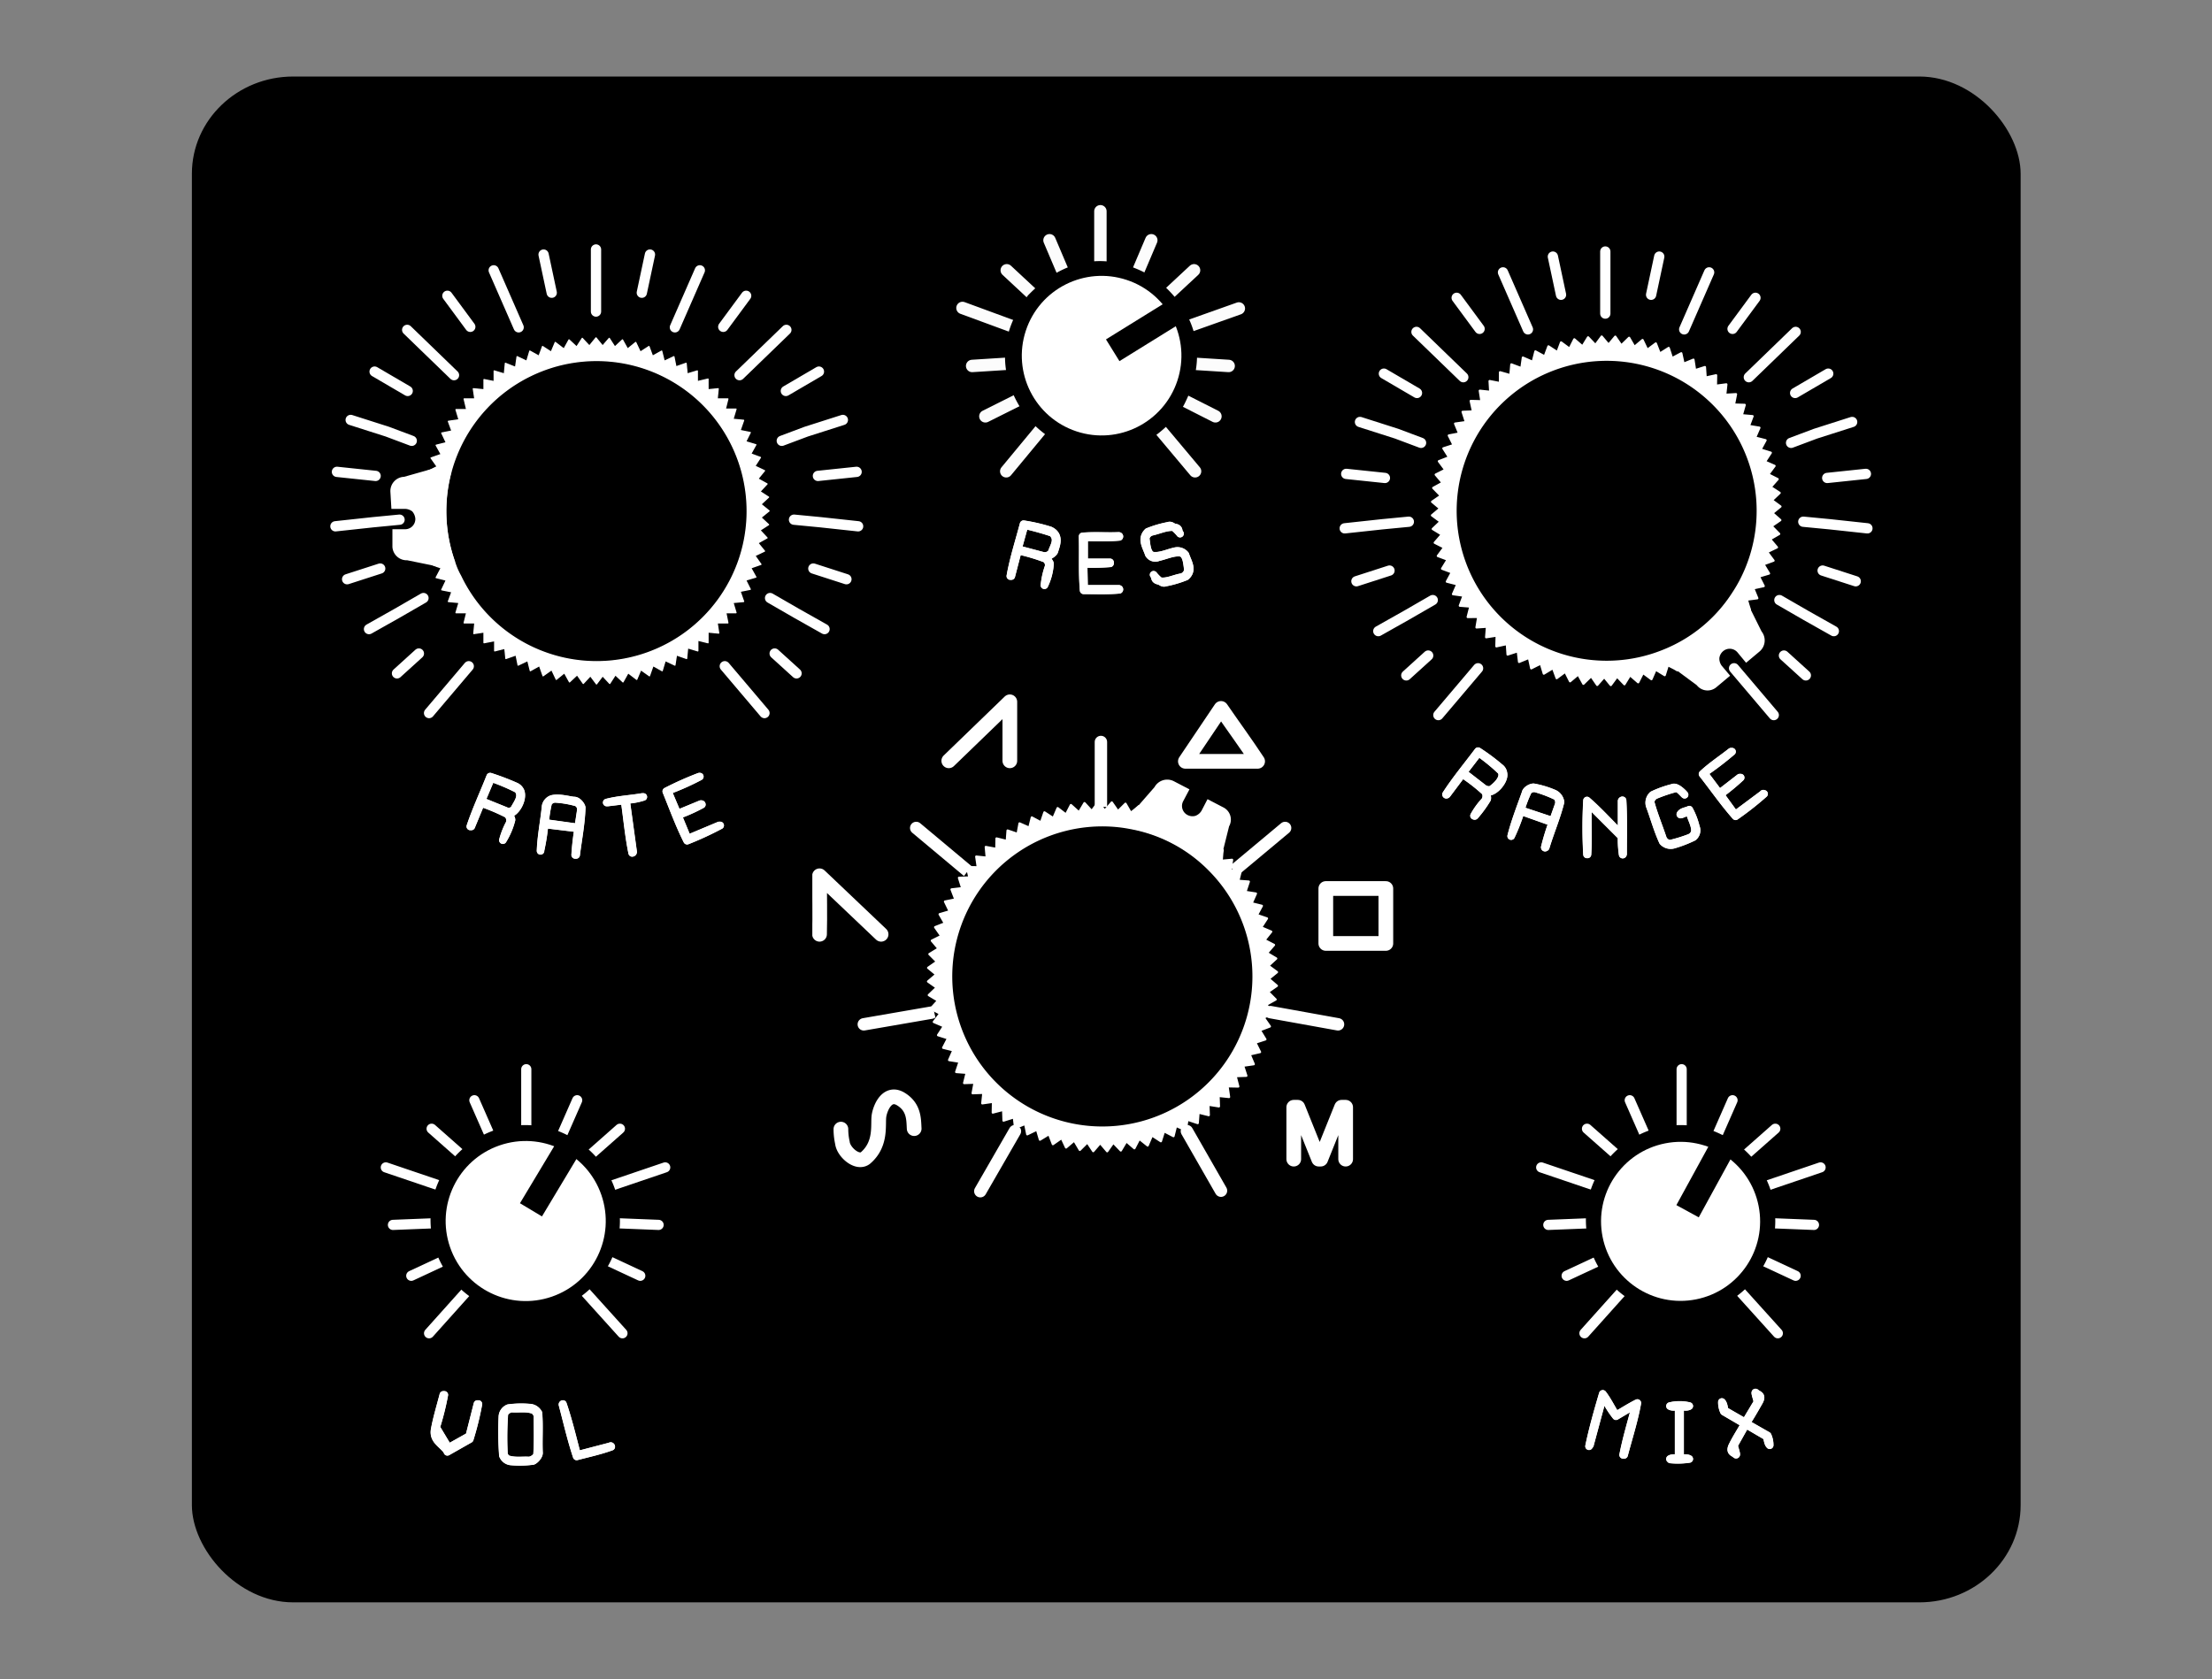<svg xmlns="http://www.w3.org/2000/svg" xmlns:xlink="http://www.w3.org/1999/xlink" viewBox="0 0 434.6 330"><rect x="0" y="0" width="434.6" height="330" fill="#808080" stroke="none"/><defs><style>.a3e10890-d1e3-459a-aee0-e1615a9d7a18,.a887a7bf-ead3-47b2-9822-7a4f230472eb,.a90f0411-8543-444f-9a7c-f35a33a8cbba,.ac833f31-c7fc-4242-973c-35663c5c6a84,.af3d189c-4402-4dbf-88a7-edfff5b7319b,.b2c1b9b1-730f-4ed0-8037-1702d07dde52,.b3d47aa7-7e32-444b-bb15-324b21967a50,.b3f01c84-273a-4d52-a9f9-4da0fa8593e1,.bdcb1906-4499-4643-a37a-a11df7589a1b{fill:none;}.a3e10890-d1e3-459a-aee0-e1615a9d7a18,.a887a7bf-ead3-47b2-9822-7a4f230472eb,.a90f0411-8543-444f-9a7c-f35a33a8cbba,.af3d189c-4402-4dbf-88a7-edfff5b7319b,.b2c1b9b1-730f-4ed0-8037-1702d07dde52,.b3f01c84-273a-4d52-a9f9-4da0fa8593e1,.e673da7c-fd44-4f99-889f-ca5073136961,.ee58478d-b48d-463f-bde0-063588fd4900{stroke:#fff;}.a3e10890-d1e3-459a-aee0-e1615a9d7a18,.a887a7bf-ead3-47b2-9822-7a4f230472eb,.a90f0411-8543-444f-9a7c-f35a33a8cbba,.ac833f31-c7fc-4242-973c-35663c5c6a84,.af3d189c-4402-4dbf-88a7-edfff5b7319b,.b2c1b9b1-730f-4ed0-8037-1702d07dde52,.b3d47aa7-7e32-444b-bb15-324b21967a50,.b3f01c84-273a-4d52-a9f9-4da0fa8593e1,.e673da7c-fd44-4f99-889f-ca5073136961,.ee58478d-b48d-463f-bde0-063588fd4900{stroke-linecap:round;}.a3e10890-d1e3-459a-aee0-e1615a9d7a18,.a90f0411-8543-444f-9a7c-f35a33a8cbba,.ac833f31-c7fc-4242-973c-35663c5c6a84,.b2c1b9b1-730f-4ed0-8037-1702d07dde52,.b3d47aa7-7e32-444b-bb15-324b21967a50,.b3f01c84-273a-4d52-a9f9-4da0fa8593e1,.bdcb1906-4499-4643-a37a-a11df7589a1b,.e673da7c-fd44-4f99-889f-ca5073136961,.ee58478d-b48d-463f-bde0-063588fd4900{stroke-linejoin:round;}.a3e10890-d1e3-459a-aee0-e1615a9d7a18,.b3d47aa7-7e32-444b-bb15-324b21967a50{stroke-width:1.5px;}.a90f0411-8543-444f-9a7c-f35a33a8cbba{stroke-width:1.44px;}.a2ebdc32-2737-4d68-b57d-60054c0ff26b,.e673da7c-fd44-4f99-889f-ca5073136961,.ee58478d-b48d-463f-bde0-063588fd4900{fill:#fff;}.e673da7c-fd44-4f99-889f-ca5073136961{stroke-width:0.8px;}.a887a7bf-ead3-47b2-9822-7a4f230472eb,.af3d189c-4402-4dbf-88a7-edfff5b7319b{stroke-miterlimit:10;}.a887a7bf-ead3-47b2-9822-7a4f230472eb{stroke-width:2px;}.af3d189c-4402-4dbf-88a7-edfff5b7319b{stroke-width:2.02px;}.b2c1b9b1-730f-4ed0-8037-1702d07dde52{stroke-width:2.89px;}.ac833f31-c7fc-4242-973c-35663c5c6a84,.b3f01c84-273a-4d52-a9f9-4da0fa8593e1{stroke-width:2.44px;}.ac833f31-c7fc-4242-973c-35663c5c6a84,.b3d47aa7-7e32-444b-bb15-324b21967a50{stroke:#fcfcfc;}.bdcb1906-4499-4643-a37a-a11df7589a1b{stroke:#000;stroke-linecap:square;stroke-width:3.75px;}.ee58478d-b48d-463f-bde0-063588fd4900{stroke-width:0.25px;}</style><symbol id="ac3efa5a-dcf4-4eed-82ef-7ede00326723" data-name="New Symbol 15" viewBox="0 0 359.3 312.3"><rect width="359.3" height="312.34" rx="19.9"/></symbol><symbol id="b40d598c-9d00-4766-9dd4-8fa9ec8e813f" data-name="BG BLACK" viewBox="0 0 434.6 359.3"><use width="359.3" height="312.34" transform="translate(37.7 23.6) scale(1 0.96)" xlink:href="#ac3efa5a-dcf4-4eed-82ef-7ede00326723"/></symbol><symbol id="b3c2ae73-2bf0-4ef0-a8ac-d9c5540df532" data-name="LABELS EXP" viewBox="0 0 263.9 185.8"><path id="fd0ad554-3fdb-4bb7-98f1-abb3e19137f7" data-name="path2169" class="a3e10890-d1e3-459a-aee0-e1615a9d7a18" d="M48.6,58a33.5,33.5,0,0,0,4.7-2.1c0-.1-.1-.1-.2-.1l-4.6,1.9-1.9-4.5a50.4,50.4,0,0,0,6.3-2.8h-.1a64,64,0,0,0-6.5,2.9c1.3,3.2,2.5,6.5,4.1,9.7A64,64,0,0,0,56.9,60h-.2l-6.2,2.6Z"/><path id="a146b70e-7ba0-469f-b3f5-235b06469536" data-name="path2171" class="a90f0411-8543-444f-9a7c-f35a33a8cbba" d="M48.6,58a33.5,33.5,0,0,0,4.7-2.1c0-.1-.1-.1-.2-.1l-4.6,1.9-1.9-4.5a50.4,50.4,0,0,0,6.3-2.8h-.1a64,64,0,0,0-6.5,2.9c1.3,3.2,2.5,6.5,4.1,9.7A64,64,0,0,0,56.9,60h-.2l-6.2,2.6Z"/><path id="ae0c05b2-9157-4914-95ad-3fde84082b5e" data-name="path2173" class="a3e10890-d1e3-459a-aee0-e1615a9d7a18" d="M34.8,55.5l3.3-.4c.5,3.4.8,6.9,1.5,10.3a.2.2,0,0,0,.2-.2L38.4,55a12.8,12.8,0,0,0,3.4-.6h-.2c-2.3.4-4.7.5-7,1.1Z"/><path id="bbc00ce2-7433-49fd-9366-463a0f0ae984" data-name="path2175" class="a90f0411-8543-444f-9a7c-f35a33a8cbba" d="M34.8,55.5l3.3-.4c.5,3.4.8,6.9,1.5,10.3a.2.2,0,0,0,.2-.2L38.4,55a12.8,12.8,0,0,0,3.4-.6h-.2c-2.3.4-4.7.5-7,1.1Z"/><path id="e5757e4c-3780-4be1-8882-54fd5a06a26b" data-name="path2177" class="a3e10890-d1e3-459a-aee0-e1615a9d7a18" d="M22.5,59.5a26.3,26.3,0,0,1,.6-3.9,1.6,1.6,0,0,1,1.6-.8,19.8,19.8,0,0,1,4,.7,1.5,1.5,0,0,1,.8,1.6L29,60.4Zm-.9,5.4a41.7,41.7,0,0,0,.8-5.1l6.6.8a48.8,48.8,0,0,0-.6,5.2h.2c.4-3.1,1-6.2,1.1-9.3-.1-.5-.8-1.4-1.5-1.4s-2.9-.7-4.4-.3a1.9,1.9,0,0,0-1.2,1.4c-.3,3-.9,5.9-1,8.8Z"/><path id="a66c3b73-2160-4fdc-87bd-7c9de2f0abfb" data-name="path2179" class="a90f0411-8543-444f-9a7c-f35a33a8cbba" d="M22.5,59.5a26.3,26.3,0,0,1,.6-3.9,1.6,1.6,0,0,1,1.6-.8,19.8,19.8,0,0,1,4,.7,1.5,1.5,0,0,1,.8,1.6L29,60.4Zm-.9,5.4a41.7,41.7,0,0,0,.8-5.1l6.6.8a48.8,48.8,0,0,0-.6,5.2h.2c.4-3.1,1-6.2,1.1-9.3-.1-.5-.8-1.4-1.5-1.4s-2.9-.7-4.4-.3a1.9,1.9,0,0,0-1.2,1.4c-.3,3-.9,5.9-1,8.8Z"/><path id="f45dfab1-fd53-478a-b003-a5a923cd7b6c" data-name="path2181" class="a3e10890-d1e3-459a-aee0-e1615a9d7a18" d="M10,55.2l1.9-4.5a38.5,38.5,0,0,1,5.2,2.2c1.1,1.3,0,2.6-.7,3.9a1.4,1.4,0,0,1-1.7.3Zm4.2,7.7a14.2,14.2,0,0,0,1.7-4c0-.4-.4-.8-.6-1.2,1.4,0,3-2.8,2.4-4.4a1.9,1.9,0,0,0-1-1,51,51,0,0,0-5-1.9c-1.3,3.3-2.8,6.5-3.9,9.8H8l1.9-4.6a38.5,38.5,0,0,1,5.2,2.2,1.7,1.7,0,0,1,.4,1.8,15.1,15.1,0,0,0-1.3,3.3Z"/><path id="e2f5f238-1448-4686-aa9a-adf03a3f92cb" data-name="path2183" class="a90f0411-8543-444f-9a7c-f35a33a8cbba" d="M10,55.2l1.9-4.5a38.5,38.5,0,0,1,5.2,2.2c1.1,1.3,0,2.6-.7,3.9a1.4,1.4,0,0,1-1.7.3Zm4.2,7.7a14.2,14.2,0,0,0,1.7-4c0-.4-.4-.8-.6-1.2,1.4,0,3-2.8,2.4-4.4a1.9,1.9,0,0,0-1-1,51,51,0,0,0-5-1.9c-1.3,3.3-2.8,6.5-3.9,9.8H8l1.9-4.6a38.5,38.5,0,0,1,5.2,2.2,1.7,1.7,0,0,1,.4,1.8,15.1,15.1,0,0,0-1.3,3.3Z"/><path id="ab17dcc7-74d7-4b96-b63c-6c7a5a09853a" data-name="path2185" class="a3e10890-d1e3-459a-aee0-e1615a9d7a18" d="M253.4,53.9a43.9,43.9,0,0,0,4-3.3h-.2l-4,3.1-3-4a61.1,61.1,0,0,0,5.5-4.2h-.2c-1.9,1.5-3.9,2.8-5.6,4.4,2.2,2.8,4.2,5.7,6.5,8.3a60.3,60.3,0,0,0,5.6-4.4c-.1,0-.2-.1-.2,0l-5.5,4.1Z"/><path id="ea40c626-84b6-4720-b135-9be6a51bceb2" data-name="path2187" class="a90f0411-8543-444f-9a7c-f35a33a8cbba" d="M253.4,53.9a43.9,43.9,0,0,0,4-3.3h-.2l-4,3.1-3-4a61.1,61.1,0,0,0,5.5-4.2h-.2c-1.9,1.5-3.9,2.8-5.6,4.4,2.2,2.8,4.2,5.7,6.5,8.3a60.3,60.3,0,0,0,5.6-4.4c-.1,0-.2-.1-.2,0l-5.5,4.1Z"/><path id="b96f4f37-1dbd-4b1b-91ae-5473d5f00587" data-name="path2189" class="a3e10890-d1e3-459a-aee0-e1615a9d7a18" d="M244.2,63.8a23.9,23.9,0,0,0,3.9-1.5,1.7,1.7,0,0,0,.5-2,14,14,0,0,0-1.3-3.4c-.6.3-1.3.3-1.7.8s1.1-.3,1.7-.5c.3,1.4,1.2,2.7,1.1,4a1.7,1.7,0,0,1-1,1.2,29.1,29.1,0,0,1-3.9,1.2,1.7,1.7,0,0,1-1.4-1.1c-.8-2.4-1.8-4.8-2.4-7.1a1.7,1.7,0,0,1,1.1-1.4,29.7,29.7,0,0,1,3.9-1.3c.5,0,1.1.7,1.6,1.2s-1.4-1.8-2.3-1.3a20.3,20.3,0,0,0-3.9,1.4,2.1,2.1,0,0,0-.6,2.1c.9,2.4,1.5,4.7,2.6,7.1a2.1,2.1,0,0,0,2.1.6Z"/><path id="aa52c5d1-adcf-47a0-b646-487843baf14d" data-name="path2191" class="a90f0411-8543-444f-9a7c-f35a33a8cbba" d="M244.2,63.8a23.9,23.9,0,0,0,3.9-1.5,1.7,1.7,0,0,0,.5-2,14,14,0,0,0-1.3-3.4c-.6.3-1.3.3-1.7.8s1.1-.3,1.7-.5c.3,1.4,1.2,2.7,1.1,4a1.7,1.7,0,0,1-1,1.2,29.1,29.1,0,0,1-3.9,1.2,1.7,1.7,0,0,1-1.4-1.1c-.8-2.4-1.8-4.8-2.4-7.1a1.7,1.7,0,0,1,1.1-1.4,29.7,29.7,0,0,1,3.9-1.3c.5,0,1.1.7,1.6,1.2s-1.4-1.8-2.3-1.3a20.3,20.3,0,0,0-3.9,1.4,2.1,2.1,0,0,0-.6,2.1c.9,2.4,1.5,4.7,2.6,7.1a2.1,2.1,0,0,0,2.1.6Z"/><path id="e16ff076-eae7-4cf8-b7b6-778ab51ee86a" data-name="path2193" class="a3e10890-d1e3-459a-aee0-e1615a9d7a18" d="M227.3,65.7c.2-3,0-6.2.1-9.3l.6-.2,6,6a20,20,0,0,0,.2,3.5c0,.1.1,0,.1-.1,0-3.5.1-7-.1-10.5,0-.1-.2,0-.2.1v5.7l-.6.3c-2.1-2.1-4.1-4.3-6.2-6.1a93.7,93.7,0,0,0,0,10.6Z"/><path id="b688ab00-b491-411f-8df5-34ab13cf6252" data-name="path2195" class="a90f0411-8543-444f-9a7c-f35a33a8cbba" d="M227.3,65.7c.2-3,0-6.2.1-9.3l.6-.2,6,6a20,20,0,0,0,.2,3.5c0,.1.1,0,.1-.1,0-3.5.1-7-.1-10.5,0-.1-.2,0-.2.1v5.7l-.6.3c-2.1-2.1-4.1-4.3-6.2-6.1a93.7,93.7,0,0,0,0,10.6Z"/><path id="a2b9b339-fb9b-46ad-836e-a58445d2bd1e" data-name="path2197" class="a3e10890-d1e3-459a-aee0-e1615a9d7a18" d="M214.2,57a23.5,23.5,0,0,1,1.4-3.7,1.5,1.5,0,0,1,1.7-.5,23.9,23.9,0,0,1,3.9,1.5,1.6,1.6,0,0,1,.4,1.7l-1.1,3.1Zm-1.9,5.1a35.6,35.6,0,0,0,1.9-4.9l6.2,2.2a45.8,45.8,0,0,0-1.5,4.9c0,.1.1.1.2,0,.9-3,2.2-6,2.9-8.9a2.2,2.2,0,0,0-1.3-1.7,18.5,18.5,0,0,0-4-1.2c-.5,0-1.5.5-1.6,1.2-1,2.8-2.1,5.6-2.8,8.4Z"/><path id="b43fcf66-8aec-436d-94ff-4319065d7526" data-name="path2199" class="a90f0411-8543-444f-9a7c-f35a33a8cbba" d="M214.2,57a23.5,23.5,0,0,1,1.4-3.7,1.5,1.5,0,0,1,1.7-.5,23.9,23.9,0,0,1,3.9,1.5,1.6,1.6,0,0,1,.4,1.7l-1.1,3.1Zm-1.9,5.1a35.6,35.6,0,0,0,1.9-4.9l6.2,2.2a45.8,45.8,0,0,0-1.5,4.9c0,.1.1.1.2,0,.9-3,2.2-6,2.9-8.9a2.2,2.2,0,0,0-1.3-1.7,18.5,18.5,0,0,0-4-1.2c-.5,0-1.5.5-1.6,1.2-1,2.8-2.1,5.6-2.8,8.4Z"/><path id="e9588ef9-6d5c-4bba-8821-432bd9c4b3b1" data-name="path2201" class="a3e10890-d1e3-459a-aee0-e1615a9d7a18" d="M202.9,49.6l3-3.9a36.5,36.5,0,0,1,4.4,3.6c.8,1.1-.5,2.7-2,3.7a1.9,1.9,0,0,1-1.4-.3Zm2.1,8.5c.1,0,.1.1.2,0a22.9,22.9,0,0,0,2.4-3.3c.1-.5-.2-1-.2-1.4,1.5.4,3.7-2.2,3.4-3.6a1.7,1.7,0,0,0-.7-1.2,39.8,39.8,0,0,0-4.3-3.2c-2.1,2.8-4.5,5.7-6.3,8.5,0,.1.1.1.2,0l3-4a34.3,34.3,0,0,1,4.5,3.5,1.7,1.7,0,0,1-.1,1.8,14.2,14.2,0,0,0-2.1,2.9Z"/><path id="a26bd815-b965-46d8-8218-09fb25b6f782" data-name="path2203" class="a90f0411-8543-444f-9a7c-f35a33a8cbba" d="M202.9,49.6l3-3.9a36.5,36.5,0,0,1,4.4,3.6c.8,1.1-.5,2.7-2,3.7a1.9,1.9,0,0,1-1.4-.3Zm2.1,8.5c.1,0,.1.1.2,0a22.9,22.9,0,0,0,2.4-3.3c.1-.5-.2-1-.2-1.4,1.5.4,3.7-2.2,3.4-3.6a1.7,1.7,0,0,0-.7-1.2,39.8,39.8,0,0,0-4.3-3.2c-2.1,2.8-4.5,5.7-6.3,8.5,0,.1.1.1.2,0l3-4a34.3,34.3,0,0,1,4.5,3.5,1.7,1.7,0,0,1-.1,1.8,14.2,14.2,0,0,0-2.1,2.9Z"/><path id="a893d853-e4c1-41f3-8f98-0ce8cce1832b" data-name="path2205" class="a3e10890-d1e3-459a-aee0-e1615a9d7a18" d="M21,176.2c0,2.5.1,5-.1,7.6a2.3,2.3,0,0,1-1.5,1c-1.4-.1-2.8.2-4.3-.3a1.5,1.5,0,0,1-.7-1.3,64.5,64.5,0,0,1,.1-7.6,1.9,1.9,0,0,1,1.4-1c1.5.1,2.9-.2,4.3.3a1.6,1.6,0,0,1,.8,1.3ZM15.9,185a19.7,19.7,0,0,0,4.2-.1c.5-.2,1.3-1.1,1.2-1.7-.1-2.6.1-5.1-.1-7.7a2.1,2.1,0,0,0-1.8-1.1,18.8,18.8,0,0,0-4.1.1,1.9,1.9,0,0,0-1.2,1.7,64,64,0,0,0,.1,7.6A1.9,1.9,0,0,0,15.9,185Z"/><path id="ee59e869-7fde-4930-81a5-4ea6c20263d3" data-name="path2207" class="a90f0411-8543-444f-9a7c-f35a33a8cbba" d="M21,176.2c0,2.5.1,5-.1,7.6a2.3,2.3,0,0,1-1.5,1c-1.4-.1-2.8.2-4.3-.3a1.5,1.5,0,0,1-.7-1.3,64.5,64.5,0,0,1,.1-7.6,1.9,1.9,0,0,1,1.4-1c1.5.1,2.9-.2,4.3.3a1.6,1.6,0,0,1,.8,1.3ZM15.9,185a19.7,19.7,0,0,0,4.2-.1c.5-.2,1.3-1.1,1.2-1.7-.1-2.6.1-5.1-.1-7.7a2.1,2.1,0,0,0-1.8-1.1,18.8,18.8,0,0,0-4.1.1,1.9,1.9,0,0,0-1.2,1.7,64,64,0,0,0,.1,7.6A1.9,1.9,0,0,0,15.9,185Z"/><path id="fa143f1b-1ca1-4197-bb2c-afb8b7617d69" data-name="path2209" class="a3e10890-d1e3-459a-aee0-e1615a9d7a18" d="M28.8,183.7c-.9-3.4-1.7-6.8-2.8-10a.1.1,0,0,0-.1.1c.9,3.4,1.7,6.9,2.8,10.2,2.3-.6,4.6-1.1,6.8-1.9,0-.1-.1-.2-.2-.1Z"/><path id="ee270fb9-c988-4cd8-8d5a-14eb1e510f9e" data-name="path2211" class="a90f0411-8543-444f-9a7c-f35a33a8cbba" d="M28.8,183.7c-.9-3.4-1.7-6.8-2.8-10a.1.1,0,0,0-.1.1c.9,3.4,1.7,6.9,2.8,10.2,2.3-.6,4.6-1.1,6.8-1.9,0-.1-.1-.2-.2-.1Z"/><path id="ba59091d-a56d-454b-8681-3ef59de56cfd" data-name="path2213" class="a3e10890-d1e3-459a-aee0-e1615a9d7a18" d="M3.3,183.1l4.4-2.5a57.8,57.8,0,0,0,1.7-6.9H9.2L7.6,180l-4.1,2.3-2.4-4a54.4,54.4,0,0,0,1.6-6.4H2.5c-.6,2.3-1.3,4.6-1.7,6.8s1.6,2.9,2.5,4.3Z"/><path id="b0782348-5210-4754-93f5-b9211c22cc0a" data-name="path2215" class="a90f0411-8543-444f-9a7c-f35a33a8cbba" d="M3.3,183.1l4.4-2.5a57.8,57.8,0,0,0,1.7-6.9H9.2L7.6,180l-4.1,2.3-2.4-4a54.4,54.4,0,0,0,1.6-6.4H2.5c-.6,2.3-1.3,4.6-1.7,6.8s1.6,2.9,2.5,4.3Z"/><path id="b6856154-5932-4a5e-bd93-47126fa97354" data-name="path2217" class="a3e10890-d1e3-459a-aee0-e1615a9d7a18" d="M256.1,181.8l2.3-4.1,4.1,2.4c.2.6.2,1.3.6,1.7a4.3,4.3,0,0,0-.4-1.9l-4.2-2.4c.9-1.4,1.7-2.8,2.5-4.2s-.2-1.4-.6-1.8.2,1.2.3,1.8l-2.4,4-4-2.3c-.2-.6-.2-1.3-.6-1.7a4.3,4.3,0,0,0,.4,1.9l4.1,2.4c-.8,1.4-1.7,2.8-2.4,4.2s.2,1.4.6,1.8-.2-1.2-.3-1.8Z"/><path id="eeb6acf8-4be5-4842-ad76-118ddb5c4377" data-name="path2219" class="a90f0411-8543-444f-9a7c-f35a33a8cbba" d="M256.1,181.8l2.3-4.1,4.1,2.4c.2.6.2,1.3.6,1.7a4.3,4.3,0,0,0-.4-1.9l-4.2-2.4c.9-1.4,1.7-2.8,2.5-4.2s-.2-1.4-.6-1.8.2,1.2.3,1.8l-2.4,4-4-2.3c-.2-.6-.2-1.3-.6-1.7a4.3,4.3,0,0,0,.4,1.9l4.1,2.4c-.8,1.4-1.7,2.8-2.4,4.2s.2,1.4.6,1.8-.2-1.2-.3-1.8Z"/><path id="ba789737-f3da-4bcc-9263-3f8cb3ab2717" data-name="path2221" class="a3e10890-d1e3-459a-aee0-e1615a9d7a18" d="M243.6,184.6a15.1,15.1,0,0,0,3.7-.1c-.5-.3-1.2-.1-1.8-.2V174.2c.6,0,1.3.2,1.8-.1a8.1,8.1,0,0,0-3.8,0c.5.3,1.2.1,1.7.1v10.1c-.5.1-1.2-.1-1.7.2Z"/><path id="b86c8ebb-d886-40ed-852f-390faba9f351" data-name="path2223" class="a90f0411-8543-444f-9a7c-f35a33a8cbba" d="M243.6,184.6a15.1,15.1,0,0,0,3.7-.1c-.5-.3-1.2-.1-1.8-.2V174.2c.6,0,1.3.2,1.8-.1a8.1,8.1,0,0,0-3.8,0c.5.3,1.2.1,1.7.1v10.1c-.5.1-1.2-.1-1.7.2Z"/><path id="a9a43515-9f42-41b8-83cd-f834fb5f3b1c" data-name="path2225" class="a3e10890-d1e3-459a-aee0-e1615a9d7a18" d="M227.7,181.8a.1.1,0,0,0,.1-.1l2.4-8.9h.6a18.5,18.5,0,0,0,2.1,3.3l3.2-1.9.5.4c-.8,3-1.7,6-2.3,9.1h.2c.9-3.4,2-6.8,2.6-10.2-1.4.7-2.8,1.6-4.2,2.4-.9-1.4-1.6-2.9-2.6-4.2-1,3.4-2,6.9-2.7,10.3Z"/><path id="f6ffe016-0588-48dc-a320-3685002c862d" data-name="path2227" class="a90f0411-8543-444f-9a7c-f35a33a8cbba" d="M227.7,181.8a.1.1,0,0,0,.1-.1l2.4-8.9h.6a18.5,18.5,0,0,0,2.1,3.3l3.2-1.9.5.4c-.8,3-1.7,6-2.3,9.1h.2c.9-3.4,2-6.8,2.6-10.2-1.4.7-2.8,1.6-4.2,2.4-.9-1.4-1.6-2.9-2.6-4.2-1,3.4-2,6.9-2.7,10.3Z"/><path id="b7b92cf6-5307-4396-841d-c67dfa1d064d" data-name="path2229" class="a3e10890-d1e3-459a-aee0-e1615a9d7a18" d="M143,7.3c1.4-.3,2.8-1,4.2-.9s1.4,2.3,1.6,3.4a1.8,1.8,0,0,1-1.2,1.4c-1.4.2-2.8,1-4.2.8s-.9-.7-1.3-1.2,1.4,1.9,2.2,1.5a21.2,21.2,0,0,0,4.1-1.2c1.5-1.3.4-2.8-.1-4.3a2,2,0,0,0-2-.7c-1.4.3-2.8,1-4.2.9s-1.4-2.3-1.6-3.4a1.6,1.6,0,0,1,1.2-1.3c1.4-.3,2.8-1,4.2-.9s.9.7,1.3,1.2S145.8.7,145,1.1a21.2,21.2,0,0,0-4.1,1.2c-1.4,1.4-.3,2.9.2,4.4a1.5,1.5,0,0,0,1.9.6Z"/><path id="f8e65ff1-e4bd-4a85-af71-76f8380038e1" data-name="path2231" class="a90f0411-8543-444f-9a7c-f35a33a8cbba" d="M143,7.3c1.4-.3,2.8-1,4.2-.9s1.4,2.3,1.6,3.4a1.8,1.8,0,0,1-1.2,1.4c-1.4.2-2.8,1-4.2.8s-.9-.7-1.3-1.2,1.4,1.9,2.2,1.5a21.2,21.2,0,0,0,4.1-1.2c1.5-1.3.4-2.8-.1-4.3a2,2,0,0,0-2-.7c-1.4.3-2.8,1-4.2.9s-1.4-2.3-1.6-3.4a1.6,1.6,0,0,1,1.2-1.3c1.4-.3,2.8-1,4.2-.9s.9.7,1.3,1.2S145.8.7,145,1.1a21.2,21.2,0,0,0-4.1,1.2c-1.4,1.4-.3,2.9.2,4.4a1.5,1.5,0,0,0,1.9.6Z"/><path id="a6e7f54b-85d9-422d-85f9-a657e7cbf1e3" data-name="path2233" class="a3e10890-d1e3-459a-aee0-e1615a9d7a18" d="M128.3,8.6a44.7,44.7,0,0,0,5.2-.1V8.3h-5.1V3.4c2.3,0,4.7.1,6.9-.1.1-.1,0-.2-.1-.2-2.4.1-4.7-.1-7.1.1.1,3.6-.1,7.1.2,10.6,2.3,0,4.7.1,7-.1.1-.1,0-.2-.1-.2h-6.8Z"/><path id="ab71617d-10ac-41ca-81b5-905d472085dd" data-name="path2235" class="a90f0411-8543-444f-9a7c-f35a33a8cbba" d="M128.3,8.6a44.7,44.7,0,0,0,5.2-.1V8.3h-5.1V3.4c2.3,0,4.7.1,6.9-.1.1-.1,0-.2-.1-.2-2.4.1-4.7-.1-7.1.1.1,3.6-.1,7.1.2,10.6,2.3,0,4.7.1,7-.1.1-.1,0-.2-.1-.2h-6.8Z"/><path id="b9ac87cc-0d90-4741-8f39-d12aa6ff26ed" data-name="path2237" class="a3e10890-d1e3-459a-aee0-e1615a9d7a18" d="M115.4,5.7,116.7,1a54.4,54.4,0,0,1,5.4,1.5c1.4,1.3.3,2.6-.1,3.9a1.7,1.7,0,0,1-1.7.6Zm5.2,7.1a11.3,11.3,0,0,0,1.1-4.2c0-.3-.5-.8-.7-1.1s1.4-.7,1.6-1.5,1.3-3-.9-4A35.2,35.2,0,0,0,116.5.8c-.9,3.4-2,6.8-2.6,10.2h.2L115.4,6a36.8,36.8,0,0,1,5.4,1.6,1.5,1.5,0,0,1,.6,1.6,15.5,15.5,0,0,0-.8,3.6Z"/><path id="a30c5a29-3b5a-44d0-8d33-1602f8c8e17c" data-name="path2239" class="a90f0411-8543-444f-9a7c-f35a33a8cbba" d="M115.4,5.7,116.7,1a54.4,54.4,0,0,1,5.4,1.5c1.4,1.3.3,2.6-.1,3.9a1.7,1.7,0,0,1-1.7.6Zm5.2,7.1a11.3,11.3,0,0,0,1.1-4.2c0-.3-.5-.8-.7-1.1s1.4-.7,1.6-1.5,1.3-3-.9-4A35.2,35.2,0,0,0,116.5.8c-.9,3.4-2,6.8-2.6,10.2h.2L115.4,6a36.8,36.8,0,0,1,5.4,1.6,1.5,1.5,0,0,1,.6,1.6,15.5,15.5,0,0,0-.8,3.6Z"/></symbol><symbol id="bf924aa7-d8c8-44b7-81f8-32f02a630944" data-name="New Symbol 26" viewBox="0 0 104.7 93.1"><line class="af3d189c-4402-4dbf-88a7-edfff5b7319b" x1="77.5" y1="82.9" x2="85.3" y2="92.1"/><line class="af3d189c-4402-4dbf-88a7-edfff5b7319b" x1="91.6" y1="84.3" x2="87.3" y2="80.4"/><polyline class="af3d189c-4402-4dbf-88a7-edfff5b7319b" points="97.1 75.6 91.6 72.5 86.4 69.5"/><line class="af3d189c-4402-4dbf-88a7-edfff5b7319b" x1="101.4" y1="65.8" x2="94.9" y2="63.7"/><polyline class="af3d189c-4402-4dbf-88a7-edfff5b7319b" points="103.7 55.4 96.3 54.6 91.1 54.1"/><line class="af3d189c-4402-4dbf-88a7-edfff5b7319b" x1="103.4" y1="44.7" x2="95.8" y2="45.5"/><polyline class="af3d189c-4402-4dbf-88a7-edfff5b7319b" points="88.7 38.6 93.5 36.8 100.7 34.5"/><line class="af3d189c-4402-4dbf-88a7-edfff5b7319b" x1="96" y1="25" x2="89.5" y2="28.8"/><polyline class="af3d189c-4402-4dbf-88a7-edfff5b7319b" points="80.4 25.7 89.6 16.8 89.6 16.8"/><line class="af3d189c-4402-4dbf-88a7-edfff5b7319b" x1="81.7" y1="10.1" x2="77.2" y2="16.2"/><line class="af3d189c-4402-4dbf-88a7-edfff5b7319b" x1="67.7" y1="16.3" x2="72.6" y2="5.1"/><line class="af3d189c-4402-4dbf-88a7-edfff5b7319b" x1="62.8" y1="2" x2="61.2" y2="9.5"/><polyline class="af3d189c-4402-4dbf-88a7-edfff5b7319b" points="52.2 13.2 52.2 8.6 52.2 1"/><line class="af3d189c-4402-4dbf-88a7-edfff5b7319b" x1="27.2" y1="82.9" x2="19.4" y2="92.1"/><line class="af3d189c-4402-4dbf-88a7-edfff5b7319b" x1="17.4" y1="80.4" x2="13.1" y2="84.3"/><polyline class="af3d189c-4402-4dbf-88a7-edfff5b7319b" points="18.3 69.5 13.1 72.5 7.6 75.6"/><line class="af3d189c-4402-4dbf-88a7-edfff5b7319b" x1="9.8" y1="63.7" x2="3.3" y2="65.8"/><polyline class="af3d189c-4402-4dbf-88a7-edfff5b7319b" points="13.6 54.1 8.4 54.6 1 55.4"/><line class="af3d189c-4402-4dbf-88a7-edfff5b7319b" x1="8.9" y1="45.5" x2="1.3" y2="44.7"/><polyline class="af3d189c-4402-4dbf-88a7-edfff5b7319b" points="4 34.5 11.2 36.8 16 38.6"/><line class="af3d189c-4402-4dbf-88a7-edfff5b7319b" x1="15.2" y1="28.8" x2="8.7" y2="25"/><polyline class="af3d189c-4402-4dbf-88a7-edfff5b7319b" points="15.1 16.8 15.1 16.8 24.3 25.7"/><line class="af3d189c-4402-4dbf-88a7-edfff5b7319b" x1="27.5" y1="16.2" x2="23" y2="10.1"/><line class="af3d189c-4402-4dbf-88a7-edfff5b7319b" x1="32.1" y1="5.1" x2="37" y2="16.3"/><line class="af3d189c-4402-4dbf-88a7-edfff5b7319b" x1="43.5" y1="9.5" x2="41.9" y2="2"/></symbol><symbol id="a4ffadb3-8cab-4599-ace9-1262088beeaf" data-name="New Symbol 22" viewBox="0 0 61.1 57.4"><line class="a887a7bf-ead3-47b2-9822-7a4f230472eb" x1="30.6" y1="1" x2="30.6" y2="31.6"/><line class="a887a7bf-ead3-47b2-9822-7a4f230472eb" x1="40.6" y1="7.1" x2="28.3" y2="35.1"/><line class="a887a7bf-ead3-47b2-9822-7a4f230472eb" x1="49" y1="12.7" x2="35.3" y2="24.8"/><line class="a887a7bf-ead3-47b2-9822-7a4f230472eb" x1="57.9" y1="20.3" x2="41.4" y2="25.9"/><line class="a887a7bf-ead3-47b2-9822-7a4f230472eb" x1="56.6" y1="31.6" x2="31.4" y2="30.6"/><line class="a887a7bf-ead3-47b2-9822-7a4f230472eb" x1="53" y1="41.6" x2="29.4" y2="30.6"/><line class="a887a7bf-ead3-47b2-9822-7a4f230472eb" x1="49.5" y1="52.9" x2="35.6" y2="37.5"/><line class="a887a7bf-ead3-47b2-9822-7a4f230472eb" x1="20.4" y1="7.1" x2="32.7" y2="35.1"/><line class="a887a7bf-ead3-47b2-9822-7a4f230472eb" x1="12" y1="12.7" x2="25.7" y2="24.8"/><line class="a887a7bf-ead3-47b2-9822-7a4f230472eb" x1="3" y1="20.3" x2="19.5" y2="25.9"/><line class="a887a7bf-ead3-47b2-9822-7a4f230472eb" x1="4.4" y1="31.6" x2="29.6" y2="30.6"/><line class="a887a7bf-ead3-47b2-9822-7a4f230472eb" x1="8" y1="41.6" x2="31.6" y2="30.6"/><line class="a887a7bf-ead3-47b2-9822-7a4f230472eb" x1="11.5" y1="52.9" x2="25.3" y2="37.5"/><path d="M49,30.8a17.9,17.9,0,0,1-3.6,10.8,18.6,18.6,0,0,1-9.5,6.8,18.9,18.9,0,0,1-11.3-.1,17.2,17.2,0,0,1-5.2-2.7,18.6,18.6,0,0,1-6.8-9.5,18.9,18.9,0,0,1,.1-11.3,18.4,18.4,0,0,1,2.7-5.2,19.2,19.2,0,0,1,9.5-6.8,18.9,18.9,0,0,1,11.3.1,21.5,21.5,0,0,1,5.2,2.7,18.6,18.6,0,0,1,6.8,9.5,22.4,22.4,0,0,1,.8,5.7Z"/></symbol><symbol id="a0df52bf-d91b-4a4b-835c-2822b013cdd0" data-name="explorer knob center" viewBox="0 0 114.1 98.8"><path id="ff9a10f9-0ded-4998-958f-55388f3ea402" data-name="path2241" class="a3e10890-d1e3-459a-aee0-e1615a9d7a18" d="M94.6,91.3V81.1h.8l4.1,10.2h.4L104,81.1h.8V91.3"/><path id="ba2bb9c7-2d43-4b2d-9520-8ce9fbad6919" data-name="path2243" class="b2c1b9b1-730f-4ed0-8037-1702d07dde52" d="M94.6,91.3V81.1h.8l4.1,10.2h.4L104,81.1h.8V91.3"/><path id="b8400247-3106-45fa-829a-39d77bc8c198" data-name="path2245" class="a3e10890-d1e3-459a-aee0-e1615a9d7a18" d="M112.7,48.9V38.1H100.9V48.9Z"/><path id="a680e881-e491-48d8-a754-5a77cd7ca0f5" data-name="path2247" class="a3e10890-d1e3-459a-aee0-e1615a9d7a18" d="M73.3,13.1,76.7,8l1.7-2.5,1.9-2.8,1.8,2.5c.8,1.3,3.2,4.7,4.4,6.4l1,1.5Z"/><path id="bcbcd06b-15ad-43bc-ada9-21626ecf8052" data-name="path2249" class="a3e10890-d1e3-459a-aee0-e1615a9d7a18" d="M26.8,12.9,29.9,10l5.9-5.7c1.7-1.6,2.4-2.2,3-2.9V13"/><path id="ef8e5426-2a36-47da-98a8-1d2260f00e14" data-name="path2251" class="a3e10890-d1e3-459a-aee0-e1615a9d7a18" d="M13.5,47.1l-3.1-2.9L4.5,38.4,1.4,35.6v4.9c.1,1.8.1,3.9.1,5.1s0,1.3-.1,1.5"/><path id="bebb4921-4fc8-4f91-a252-0b5240f32def" data-name="path2253" class="a3e10890-d1e3-459a-aee0-e1615a9d7a18" d="M112.7,48.9V38.1H100.9V48.9Z"/><path id="bbdcdbc7-c238-42e7-80ba-e74b65a30c19" data-name="path2255" class="b2c1b9b1-730f-4ed0-8037-1702d07dde52" d="M112.7,48.9V38.1H100.9V48.9Z"/><path id="ef2a8609-1e7f-4dc7-846d-771fb0f646cf" data-name="path2257" class="a3e10890-d1e3-459a-aee0-e1615a9d7a18" d="M73.3,13.1H87.5c-2.3-3.5-4.8-6.9-7.2-10.4Z"/><path id="ae92face-f193-4d92-824e-363ed4a750fb" data-name="path2259" class="b2c1b9b1-730f-4ed0-8037-1702d07dde52" d="M73.3,13.1H87.5c-2.3-3.5-4.8-6.9-7.2-10.4Z"/><path id="a04c7e41-f4c0-42fc-9cd0-21b763aa13b8" data-name="path2261" class="a3e10890-d1e3-459a-aee0-e1615a9d7a18" d="M26.8,13l12-11.6V13"/><path id="bf27cb04-bcba-43a3-b3f4-a5c9fcf05861" data-name="path2263" class="b2c1b9b1-730f-4ed0-8037-1702d07dde52" d="M26.8,13l12-11.6V13"/><path id="b77ae313-5115-4167-b143-98779d58b5b7" data-name="path2265" class="a3e10890-d1e3-459a-aee0-e1615a9d7a18" d="M13.5,47.1,1.4,35.6c0,3.8.1,7.6,0,11.5"/><path id="addfdb10-53c7-4be6-be14-50b10093282b" data-name="path2267" class="b2c1b9b1-730f-4ed0-8037-1702d07dde52" d="M13.5,47.1,1.4,35.6c0,3.8.1,7.6,0,11.5"/><path id="a25889e2-6ae5-4fd9-9fc9-5cf1981757a6" data-name="path2369" class="a3e10890-d1e3-459a-aee0-e1615a9d7a18" d="M33,97.6l6.8-11.8"/><path id="ea6726b3-3d91-4bc8-9fff-807035047fb1" data-name="path2371" class="a3e10890-d1e3-459a-aee0-e1615a9d7a18" d="M80.3,97.5,73.6,85.8"/><path id="a7dc6a03-e8a0-4113-b2ad-cd180ab78ffc" data-name="path2373" class="a3e10890-d1e3-459a-aee0-e1615a9d7a18" d="M10.1,64.8l13.3-2.3"/><path id="aed2aca5-a5a9-40d6-bfd7-0cc5242ec6e0" data-name="path2375" class="a3e10890-d1e3-459a-aee0-e1615a9d7a18" d="M90,62.4l13.3,2.4"/><path id="bca8f39e-572f-4432-be10-4ee6b5701252" data-name="path2377" class="a3e10890-d1e3-459a-aee0-e1615a9d7a18" d="M20.4,26.2l10.4,8.7"/><path id="bed5e3a9-619f-4c91-be26-37f5565bd2df" data-name="path2379" class="a3e10890-d1e3-459a-aee0-e1615a9d7a18" d="M92.9,26.2,82.6,34.8"/><path id="eae4b838-f83a-4d58-8414-b114a514f364" data-name="path2381" class="a3e10890-d1e3-459a-aee0-e1615a9d7a18" d="M56.7,9.3V22.8"/><path id="fe327b62-bc93-4dd8-96de-d475b893a578" data-name="path2383" class="a3e10890-d1e3-459a-aee0-e1615a9d7a18" d="M33,97.6l6.8-11.8"/><path id="a6833b83-c0b7-49f8-a9cb-5fd6ebf9090d" data-name="path2385" class="b3f01c84-273a-4d52-a9f9-4da0fa8593e1" d="M33,97.6l6.8-11.8"/><path id="e9178f51-ffb4-4d5e-b09f-24d070a9dd5f" data-name="path2387" class="a3e10890-d1e3-459a-aee0-e1615a9d7a18" d="M80.3,97.5,73.6,85.8"/><path id="ab0c6858-8571-4c0e-9874-68657c88b9a4" data-name="path2389" class="b3f01c84-273a-4d52-a9f9-4da0fa8593e1" d="M80.3,97.5,73.6,85.8"/><path id="b311e21b-be73-4c8c-b61e-4ebdce12597b" data-name="path2391" class="a3e10890-d1e3-459a-aee0-e1615a9d7a18" d="M10.1,64.8l13.3-2.3"/><path id="fb2d4396-56ce-407f-9937-3203b9f2f380" data-name="path2393" class="b3f01c84-273a-4d52-a9f9-4da0fa8593e1" d="M10.1,64.8l13.3-2.3"/><path id="a18c0af3-26dd-4c53-96c0-cafb3349a0d7" data-name="path2395" class="a3e10890-d1e3-459a-aee0-e1615a9d7a18" d="M90,62.4l13.3,2.4"/><path id="bb52466e-031e-4567-be93-c58eb19599aa" data-name="path2397" class="b3f01c84-273a-4d52-a9f9-4da0fa8593e1" d="M90,62.4l13.3,2.4"/><path id="f80ce7e3-e228-4e6b-85b7-ac0df269bfe0" data-name="path2399" class="a3e10890-d1e3-459a-aee0-e1615a9d7a18" d="M20.4,26.2l10.4,8.7"/><path id="e7bf28a2-9705-46b0-a402-f887ac3a0d7c" data-name="path2401" class="b3f01c84-273a-4d52-a9f9-4da0fa8593e1" d="M20.4,26.2l10.4,8.7"/><path id="b7f38426-6692-48ff-aa8d-4fd5a4a5f604" data-name="path2403" class="a3e10890-d1e3-459a-aee0-e1615a9d7a18" d="M92.9,26.2,82.6,34.8"/><path id="b81004d4-cbc1-4ee9-a16b-454ba250963b" data-name="path2405" class="b3f01c84-273a-4d52-a9f9-4da0fa8593e1" d="M92.9,26.2,82.6,34.8"/><path id="b333904f-e5ff-4971-bae8-a2027f35525a" data-name="path2407" class="a3e10890-d1e3-459a-aee0-e1615a9d7a18" d="M56.7,9.3V22.8"/><path id="f6dfe869-26ca-4ebf-9809-8a3a8a709ee6" data-name="path2409" class="b3f01c84-273a-4d52-a9f9-4da0fa8593e1" d="M56.7,9.3V22.8"/><path id="b3ad2dba-cd83-4709-9bb8-0d82c3b9d950" data-name="path2411" class="a3e10890-d1e3-459a-aee0-e1615a9d7a18" d="M20,85.3c-.1-1.8,0-4.2-2.6-5.8s-4,1.5-4.3,3.2.6,5.6-2.7,8.4c-1.6,1.2-4.3-1.2-4.5-3a12.4,12.4,0,0,1-.3-2.7"/><path id="b3459747-a78a-42dd-96ac-ba85e13a0c75" data-name="path2413" class="b2c1b9b1-730f-4ed0-8037-1702d07dde52" d="M20,85.3c-.1-1.8,0-4.2-2.6-5.8s-4,1.5-4.3,3.2.6,5.6-2.7,8.4c-1.6,1.2-4.3-1.2-4.5-3a12.4,12.4,0,0,1-.3-2.7"/><path d="M56.6,89.1A33.4,33.4,0,0,1,27.3,71.6c-6.2-12-5.4-24.6,2.3-35.7a34.6,34.6,0,0,1,11.1-9.8c11.9-6.1,24.6-5.3,35.7,2.4a33.2,33.2,0,0,1,9.7,11.1,32.8,32.8,0,0,1,4.1,16h0a34.6,34.6,0,0,1-6.4,19.8A35.2,35.2,0,0,1,72.7,85,34.1,34.1,0,0,1,56.6,89.1Z"/></symbol><symbol id="b30f2cfe-f609-4f9d-b5b5-53eb4536c4bc" data-name="knob segments" viewBox="0 0 303 226.2"><use width="104.7" height="93.12" transform="translate(198.3 8.1)" xlink:href="#bf924aa7-d8c8-44b7-81f8-32f02a630944"/><use width="104.7" height="93.12" transform="translate(0 7.7)" xlink:href="#bf924aa7-d8c8-44b7-81f8-32f02a630944"/><use width="61.1" height="57.39" transform="translate(7.9 168.8)" xlink:href="#a4ffadb3-8cab-4599-ace9-1262088beeaf"/><use width="61.1" height="57.39" transform="translate(234.9 168.8)" xlink:href="#a4ffadb3-8cab-4599-ace9-1262088beeaf"/><use width="114.1" height="98.77" transform="translate(94.7 96.2)" xlink:href="#a0df52bf-d91b-4a4b-835c-2822b013cdd0"/><path id="e5ca42dd-b10e-46d2-9726-27197bba131f" data-name="path2269" class="b3d47aa7-7e32-444b-bb15-324b21967a50" d="M132.8,52.3l7.2-8.7"/><path id="a95cfca8-b6dd-46b9-ba61-85e38f09794e" data-name="path2271" class="ac833f31-c7fc-4242-973c-35663c5c6a84" d="M132.8,52.3l7.2-8.7"/><path id="be1f6a8b-c456-4a90-bfbe-c2173c2cfbb5" data-name="path2273" class="b3d47aa7-7e32-444b-bb15-324b21967a50" d="M124.2,20.2l10.6,3.9"/><path id="a9ab7392-4dbf-4ae5-a8ac-ad2efddb91f3" data-name="path2275" class="ac833f31-c7fc-4242-973c-35663c5c6a84" d="M124.2,20.2l10.6,3.9"/><path id="b0e3bbce-119f-4017-9871-c073be780a96" data-name="path2277" class="b3d47aa7-7e32-444b-bb15-324b21967a50" d="M151.3,12.5V1.2"/><path id="f3e2dbe1-d19c-41f7-8c6b-c11687cfa19d" data-name="path2279" class="ac833f31-c7fc-4242-973c-35663c5c6a84" d="M151.3,12.5V1.2"/><path id="af279e43-2cdf-49ca-a846-a6e0c9cd2cb1" data-name="path2281" class="b3d47aa7-7e32-444b-bb15-324b21967a50" d="M167.8,24.1l10.7-3.8"/><path id="a149221e-a348-432c-977a-6f5a148ef62d" data-name="path2283" class="ac833f31-c7fc-4242-973c-35663c5c6a84" d="M167.8,24.1l10.7-3.8"/><path id="a2e8888c-0be3-46a8-8b39-71239a2804be" data-name="path2285" class="b3d47aa7-7e32-444b-bb15-324b21967a50" d="M169.9,52.3l-7.3-8.7"/><path id="a73d2f5a-dcea-4802-ab6d-3037761b98a6" data-name="path2287" class="ac833f31-c7fc-4242-973c-35663c5c6a84" d="M169.9,52.3l-7.3-8.7"/><path id="b8e506fb-0997-4501-8a4f-509d0a19f0d4" data-name="path2289" class="b3d47aa7-7e32-444b-bb15-324b21967a50" d="M128.7,41.5l7.2-3.6"/><path id="bc8ac10d-da4d-4d55-8ed2-1069a05694f3" data-name="path2291" class="ac833f31-c7fc-4242-973c-35663c5c6a84" d="M128.7,41.5l7.2-3.6"/><path id="b02d8607-c309-4633-a24b-12c0601a50dc" data-name="path2293" class="b3d47aa7-7e32-444b-bb15-324b21967a50" d="M173.9,41.5l-7.1-3.6"/><path id="ea21b8b2-2def-450a-85b6-98f3ac165905" data-name="path2295" class="ac833f31-c7fc-4242-973c-35663c5c6a84" d="M173.9,41.5l-7.1-3.6"/><path id="ac6a9869-9f25-4fe4-8d56-5ba4dbaf45b5" data-name="path2297" class="b3d47aa7-7e32-444b-bb15-324b21967a50" d="M126.1,31.6l7.9-.5"/><path id="b8804be8-c3b8-4d04-8023-e54a1add634f" data-name="path2299" class="ac833f31-c7fc-4242-973c-35663c5c6a84" d="M126.1,31.6l7.9-.5"/><path id="a3283e50-a760-4607-99a2-af456890f633" data-name="path2301" class="b3d47aa7-7e32-444b-bb15-324b21967a50" d="M176.5,31.6l-7.9-.5"/><path id="f107c681-b68e-4355-a77f-1d228b3974c2" data-name="path2303" class="ac833f31-c7fc-4242-973c-35663c5c6a84" d="M176.5,31.6l-7.9-.5"/><path id="b515b2fb-e777-4f8f-9525-86a6d37310a6" data-name="path2305" class="b3d47aa7-7e32-444b-bb15-324b21967a50" d="M132.9,12.8l5.8,5.4"/><path id="bb4c0e8b-5b95-46f8-b629-2a2f105ddf36" data-name="path2307" class="ac833f31-c7fc-4242-973c-35663c5c6a84" d="M132.9,12.8l5.8,5.4"/><path id="b7522829-c7a0-4162-94a5-11622830b052" data-name="path2309" class="b3d47aa7-7e32-444b-bb15-324b21967a50" d="M169.7,12.8l-5.8,5.4"/><path id="be0f2950-6f12-47ab-b5b2-351d1f16fd49" data-name="path2311" class="ac833f31-c7fc-4242-973c-35663c5c6a84" d="M169.7,12.8l-5.8,5.4"/><path id="a7780456-8169-4751-bd0a-168bf0011d5f" data-name="path2313" class="b3d47aa7-7e32-444b-bb15-324b21967a50" d="M141.3,6.9l3.1,7.3"/><path id="e442fd15-3fe9-4239-b14a-b7250c5e5909" data-name="path2315" class="ac833f31-c7fc-4242-973c-35663c5c6a84" d="M141.3,6.9l3.1,7.3"/><path id="b08fa236-1fca-490f-9867-5b6641941a07" data-name="path2317" class="b3d47aa7-7e32-444b-bb15-324b21967a50" d="M161.3,6.9l-3.1,7.3"/><path id="e2ea49ac-38ea-478b-a61a-5ded52e910bb" data-name="path2319" class="ac833f31-c7fc-4242-973c-35663c5c6a84" d="M161.3,6.9l-3.1,7.3"/><path d="M151,48.7q-7.4,0-13.5-6.3l-.4-.4c-6-7.8-6.1-16.4,0-24.3l.4-.4c7.3-7.3,16-8.3,24.7-2.8l.4.3c8,6.6,9.8,15.2,5.2,24.3-1.3,2.6-5.5,6.7-8.7,7.9A22.2,22.2,0,0,1,151,48.7Z"/></symbol><symbol id="a6728c39-aa8b-4ff8-afbc-2a14e05ec507" data-name="New Symbol 19" viewBox="0 0 121 127.6"><path class="a2ebdc32-2737-4d68-b57d-60054c0ff26b" d="M49.2,115.6l-1.7,1.9-7.2,7.7a5,5,0,0,1-6.7,1.8l-5.3-3,2.3-4a3.5,3.5,0,0,0-1.3-4.8,3.7,3.7,0,0,0-2.7-.4,4.1,4.1,0,0,0-2.2,1.7l-2.2,3.9-5.3-3a4.7,4.7,0,0,1-1.8-6.6l2.7-9.4,1-3.2a4.9,4.9,0,0,1,3.5-2.4,51.3,51.3,0,0,0,27.2,15.5A5,5,0,0,1,49.2,115.6Z"/><path class="e673da7c-fd44-4f99-889f-ca5073136961" d="M110.2,88.9l3.6-.6-1.5-3.4,3.5-.9-1.7-3.2,3.4-1.2-2-3.1,3.3-1.5-2.2-2.8,3.2-1.8-2.5-2.7,3.1-2-2.7-2.4,2.9-2.3-2.9-2.2,2.8-2.5-3.1-2,2.6-2.7-3.2-1.8,2.3-2.8-3.4-1.6,2.1-3-3.4-1.2,1.8-3.2-3.5-1,1.6-3.3-3.6-.7,1.3-3.5-3.6-.4,1-3.5h-3.6l.8-3.6h-3.7l.5-3.6-3.7.4.2-3.7-3.6.8V12.2l-3.6,1-.3-3.7-3.5,1.3-.6-3.6L84.9,8.7,84,5.2,80.8,7,79.6,3.5l-3.1,2L75.1,2.2,72.2,4.5,70.4,1.2,67.7,3.7,65.8.6,63.3,3.3,61,.4,58.8,3.3,56.3.5l-2,3.1L51.6,1.1,49.8,4.3,47,1.9,45.4,5.3l-3-2.1L41.2,6.6,38,4.8,37,8.3,33.7,6.7,33,10.3,29.5,9l-.4,3.6-3.5-1v3.6l-3.6-.7v3.6l-3.6-.5.4,3.7-3.7-.2.8,3.6H12.2l1,3.5-3.7.4,1.3,3.4-3.6.7,1.5,3.3L5.2,37,7,40.2,3.5,41.4l2,3.1L2.2,46l2.3,2.9L1.2,50.6l2.5,2.7-3.1,2,2.7,2.5L.4,60l2.9,2.3L.5,64.7l3.1,2L1.1,69.4l3.2,1.8L1.9,74l3.4,1.6-2.1,3,3.4,1.3L4.8,83l3.5,1L6.7,87.3l3.6.7L9,91.5l3.6.4-1,3.5,3.6.2-.7,3.6,3.6-.2-.3,2.6-.2,1.1,3.7-.5-.2,3.7,3.6-.7v3.6l3.5-1,.4,3.7,3.4-1.3.7,3.6,3.3-1.5.9,3.5,3.2-1.7,1.2,3.4,3.1-2,1.5,3.3,1.4-1.1,1.5-1.1,1.7,3.2,2.7-2.5,2,3.1,2.5-2.7,2.2,2.9,2.3-2.9,2.4,2.8,2-3.1,2.7,2.6,1.8-3.2,2.8,2.3,1.6-3.4,3,2.1,1.3-3.4,3.1,1.8,1-3.5,3.3,1.6.8-3.6,3.4,1.3.4-3.6,3.5,1,.2-3.6,3.6.8-.2-3.7,3.6.5-.4-3.7,3.7.2-.7-3.6h3.6l-1-3.6,3.7-.3ZM54.7,112.4a48.9,48.9,0,0,1-5.3-.9A51,51,0,0,1,22.3,96a52.1,52.1,0,1,1,32.4,16.4Z"/></symbol><symbol id="b2a81915-bb7c-420e-9b17-c42de864ff43" data-name="small knob" viewBox="0 0 23.4 23.4"><circle class="a2ebdc32-2737-4d68-b57d-60054c0ff26b" cx="11.7" cy="11.7" r="11.7"/><line class="bdcb1906-4499-4643-a37a-a11df7589a1b" x1="9.2" y1="14.4" x2="5.1" y2="19.3"/></symbol></defs><g id="be23fe2e-255f-42ae-81f7-5bdb915b455e" data-name="BGS BLACK"><use width="434.6" height="359.34" transform="translate(0 -8.6)" xlink:href="#b40d598c-9d00-4766-9dd4-8fa9ec8e813f"/></g><g id="b3724183-10b1-4eab-b0f2-f575fcb3b8bc" data-name="CURVED LABELS EXP"><use width="263.9" height="185.82" transform="translate(84.6 102.2)" xlink:href="#b3c2ae73-2bf0-4ef0-a8ac-d9c5540df532"/></g><g id="a6512f98-47af-4444-af75-7de2af4068f0" data-name="KNOB SEGMENTS"><use width="303" height="226.23" transform="translate(64.9 40.3)" xlink:href="#b30f2cfe-f609-4f9d-b5b5-53eb4536c4bc"/></g><g id="bd347b15-b43b-4af8-b44f-0af8eef7d77b" data-name="KNOBS TURNABLE2"><path class="a2ebdc32-2737-4d68-b57d-60054c0ff26b" d="M87.3,111.5l-1.4-.2L80,110.1a2.8,2.8,0,0,1-2.9-2.6V104h2.6a2,2,0,0,0,1.9-2.1,2.5,2.5,0,0,0-.6-1.4,2.5,2.5,0,0,0-1.5-.5H76.9l-.2-3.4a2.8,2.8,0,0,1,2.7-2.9l5.3-1.5,1.8-.5a2.9,2.9,0,0,1,2.2,1,29.8,29.8,0,0,0,.7,17.7A2.7,2.7,0,0,1,87.3,111.5Z"/><path class="ee58478d-b48d-463f-bde0-063588fd4900" d="M118.4,132.8l1.4,1.5,1.1-1.7,1.5,1.4,1-1.8,1.7,1.3.8-1.9,1.7,1.2.7-2,1.8,1,.6-2,1.9.9.3-2,2,.7.2-2.1,2,.6v-2.1l2,.5v-2.1l2.1.2-.3-2H143l-.4-2h2l-.6-2,2.1-.2-.7-2,2-.4-.9-1.8,2-.6-1-1.8,2-.7-1.2-1.7,1.9-.9-1.3-1.6,1.8-1-1.4-1.5,1.7-1.1-1.5-1.4,1.6-1.3-1.6-1.3,1.5-1.4-1.7-1.1,1.4-1.5-1.8-1,1.3-1.6-1.9-.9,1.1-1.7-1.9-.7,1-1.8-2-.6.9-1.8-2-.4.7-2-2.1-.2.6-2h-2.1l.5-2h-2.1l.2-2-2,.2V74.5l-2.1.5V72.9l-2,.6-.2-2.1-2,.7-.4-2-1.9.9-.5-2-1.8,1-.7-1.9-1.7,1.1-.9-1.9-1.6,1.3-1-1.8-1.5,1.4-1.1-1.7L118.4,68l-1.3-1.6L115.8,68l-1.4-1.5-1.1,1.7-1.5-1.4-1,1.8-1.7-1.3-.8,1.9-1.7-1.1-.7,1.9-1.8-1-.6,2-1.9-.9-.3,2.1-2-.8-.2,2.1-2-.6V75l-2-.4v2L93,76.4l.3,2H91.2l.5,2.1H89.6l.6,2-2.1.3.7,1.9-2,.4.9,1.9-2,.5,1,1.8-2,.7,1.2,1.7-1.4.7-.5.2,1.3,1.6-1.8,1,1.4,1.5-1.7,1.2,1.5,1.4-1.6,1.2,1.6,1.3-1.5,1.4,1.7,1.1-1.4,1.6,1.8,1L84,108.4l1.9.8-1.1,1.7,1,.4.9.3-1,1.9,2,.5-.9,1.9,2,.4-.7,1.9,2.1.2-.6,2h2.1l-.5,2h2.1l-.2,2.1,2-.3v2.1l2.1-.4v2l2-.5.2,2,2-.7.4,2,1.9-.9.5,2,1.8-1,.7,2,1.7-1.2.9,1.9,1.6-1.3,1,1.8,1.5-1.4,1.2,1.7,1.4-1.5,1.2,1.6ZM90.5,113.2a13.9,13.9,0,0,1-1.2-2.8,29.6,29.6,0,0,1,15-36.6,29.6,29.6,0,1,1-13.8,39.4Z"/><use width="121" height="127.63" transform="translate(271.2 120.6) rotate(-69.5) scale(0.57)" xlink:href="#a6728c39-aa8b-4ff8-afbc-2a14e05ec507"/><use width="121" height="127.63" transform="matrix(-0.57, 0.02, -0.02, -0.57, 252.31, 225.24)" xlink:href="#a6728c39-aa8b-4ff8-afbc-2a14e05ec507"/><use width="23.4" height="23.4" transform="matrix(0.44, 1.27, 1.27, -0.44, 83.28, 230.24)" xlink:href="#b2a81915-bb7c-420e-9b17-c42de864ff43"/><use width="23.4" height="23.4" transform="matrix(-1.31, 0.26, -0.26, -1.31, 348.56, 252.3)" xlink:href="#b2a81915-bb7c-420e-9b17-c42de864ff43"/><use width="23.4" height="23.4" transform="translate(226.4 89.7) rotate(-161.7) scale(1.34)" xlink:href="#b2a81915-bb7c-420e-9b17-c42de864ff43"/></g></svg>